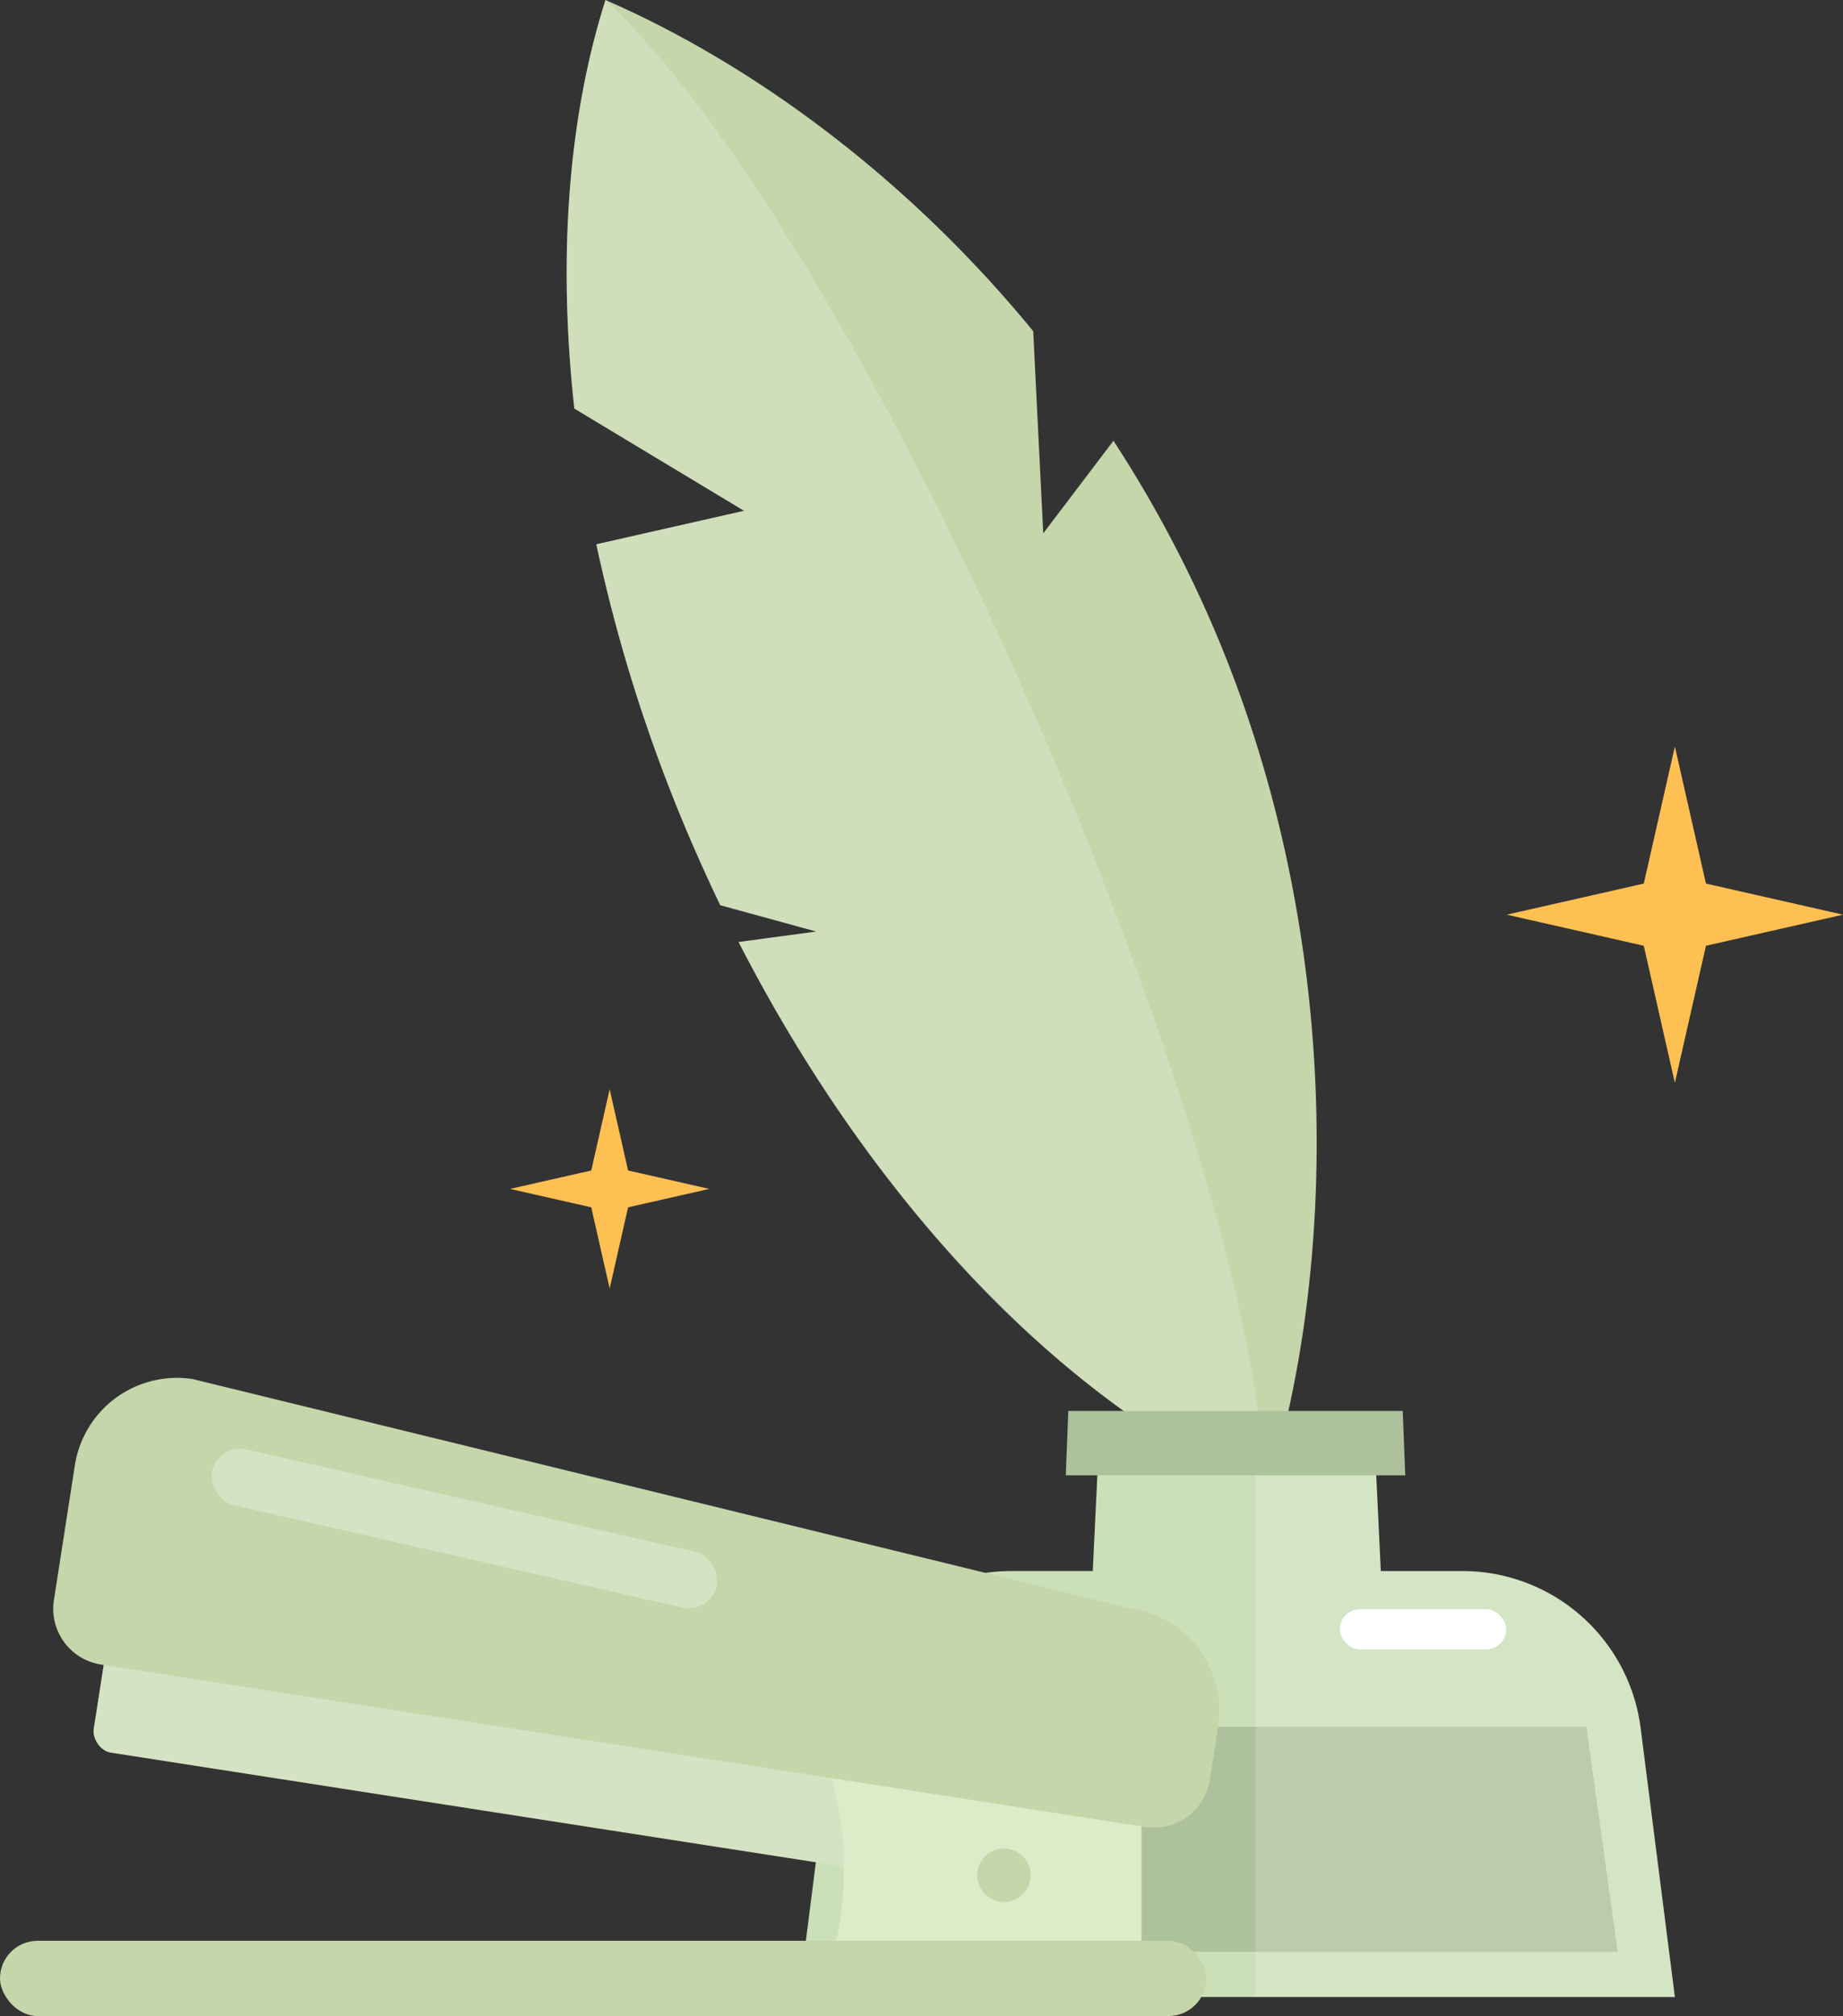 <svg xmlns="http://www.w3.org/2000/svg" viewBox="0 0 330.264 361.183" width="100%" style="vertical-align: middle; max-width: 100%; width: 100%;"><rect x="0" y="0" width="330.264" height="361.183" fill="#333333" stroke="none"/><g><g><path d="M146.289,166.89l-17.217-4.714q-2.762-5.745-5.324-11.7a284.775,284.775,0,0,1-16.889-52.964l26.474-6L102.92,73.2C99.908,46.046,101.866,20.858,108.5,0c25.434,11.06,53.421,31.007,76.65,59.329l1.8,36.219,12.581-16.582a220.071,220.071,0,0,1,17.928,33.479c23.57,55.016,22.127,115.232,9.465,155.072-34.873-15.164-69.958-50.673-94.572-98.748Z" fill="rgb(196,214,170)"></path><g style="opacity:0.2"><path d="M226.83,267.476c-42.736-19.585-72.959-57.577-94.482-98.707l13.941-1.879-17.217-4.714a287.843,287.843,0,0,1-22.213-64.663l26.474-6L102.92,73.2C100.265,48.765,101.113,23.576,108.5,0,154.969,43.313,224.724,202.464,226.83,267.476Z" fill="rgb(255, 255, 255)"></path></g><path d="M294,309.6a32.2,32.2,0,0,0-31.945-28.137H247.438L246.1,253.488H197.16l-1.335,27.971H181.2A32.2,32.2,0,0,0,149.259,309.6l-6.13,48.174H300.134Z" fill="rgb(203,224,185)"></path><polygon points="289.881 349.665 153.382 349.665 158.981 309.378 284.282 309.378 289.881 349.665" fill="rgb(173,194,156)"></polygon><rect x="240.084" y="288.299" width="29.819" height="7.198" rx="3.599" fill="rgb(255, 255, 255)"></rect><g style="opacity:0.16"><path d="M262.059,281.459H247.438L246.1,253.488H225V357.77h75.131L294,309.6A32.2,32.2,0,0,0,262.059,281.459Z" fill="rgb(255, 255, 255)"></path></g><polygon points="251.822 264.306 190.984 264.306 191.441 252.776 251.365 252.776 251.822 264.306" fill="rgb(173,194,156)"></polygon><polygon points="300.134 133.738 294.565 158.298 270.004 163.868 294.565 169.438 300.134 193.998 305.704 169.438 330.264 163.868 305.704 158.298 300.134 133.738" fill="rgb(255, 192, 83)"></polygon><polygon points="109.251 195.15 105.952 209.7 91.402 212.999 105.952 216.299 109.251 230.849 112.551 216.299 127.101 212.999 112.551 209.7 109.251 195.15" fill="rgb(255, 192, 83)"></polygon><rect x="16.664" y="307.748" width="170.838" height="18.913" rx="3.729" transform="translate(154.23 646.325) rotate(-171.164)" fill="rgb(196,214,170)"></rect><g style="opacity:0.29"><rect x="16.664" y="307.748" width="170.838" height="18.913" rx="3.729" transform="translate(154.23 646.325) rotate(-171.164)" fill="rgb(255, 255, 255)"></rect></g><path d="M151.2,334.87A53.065,53.065,0,0,0,147.5,314.5h57.056v36.243H149.088A57.617,57.617,0,0,0,151.2,334.87Z" fill="rgb(221,235,201)"></path><path d="M18.1,298.211l187.162,29.095A10.109,10.109,0,0,0,216.8,318.87l1.482-9.533A18.516,18.516,0,0,0,202.828,288.2L34.553,247.073a18.515,18.515,0,0,0-21.14,15.452L9.659,286.67A10.11,10.11,0,0,0,18.1,298.211Z" fill="rgb(196,214,170)"></path><rect y="347.7" width="216.151" height="13.482" rx="6.741" transform="translate(216.151 708.883) rotate(180)" fill="rgb(196,214,170)"></rect><circle cx="179.908" cy="335.952" r="4.784" fill="rgb(196,214,170)"></circle><g style="opacity:0.29"><rect x="36.869" y="268.707" width="92.71" height="10.264" rx="5.132" transform="translate(103.459 559.329) rotate(-167.149)" fill="rgb(255, 255, 255)"></rect></g></g></g></svg>